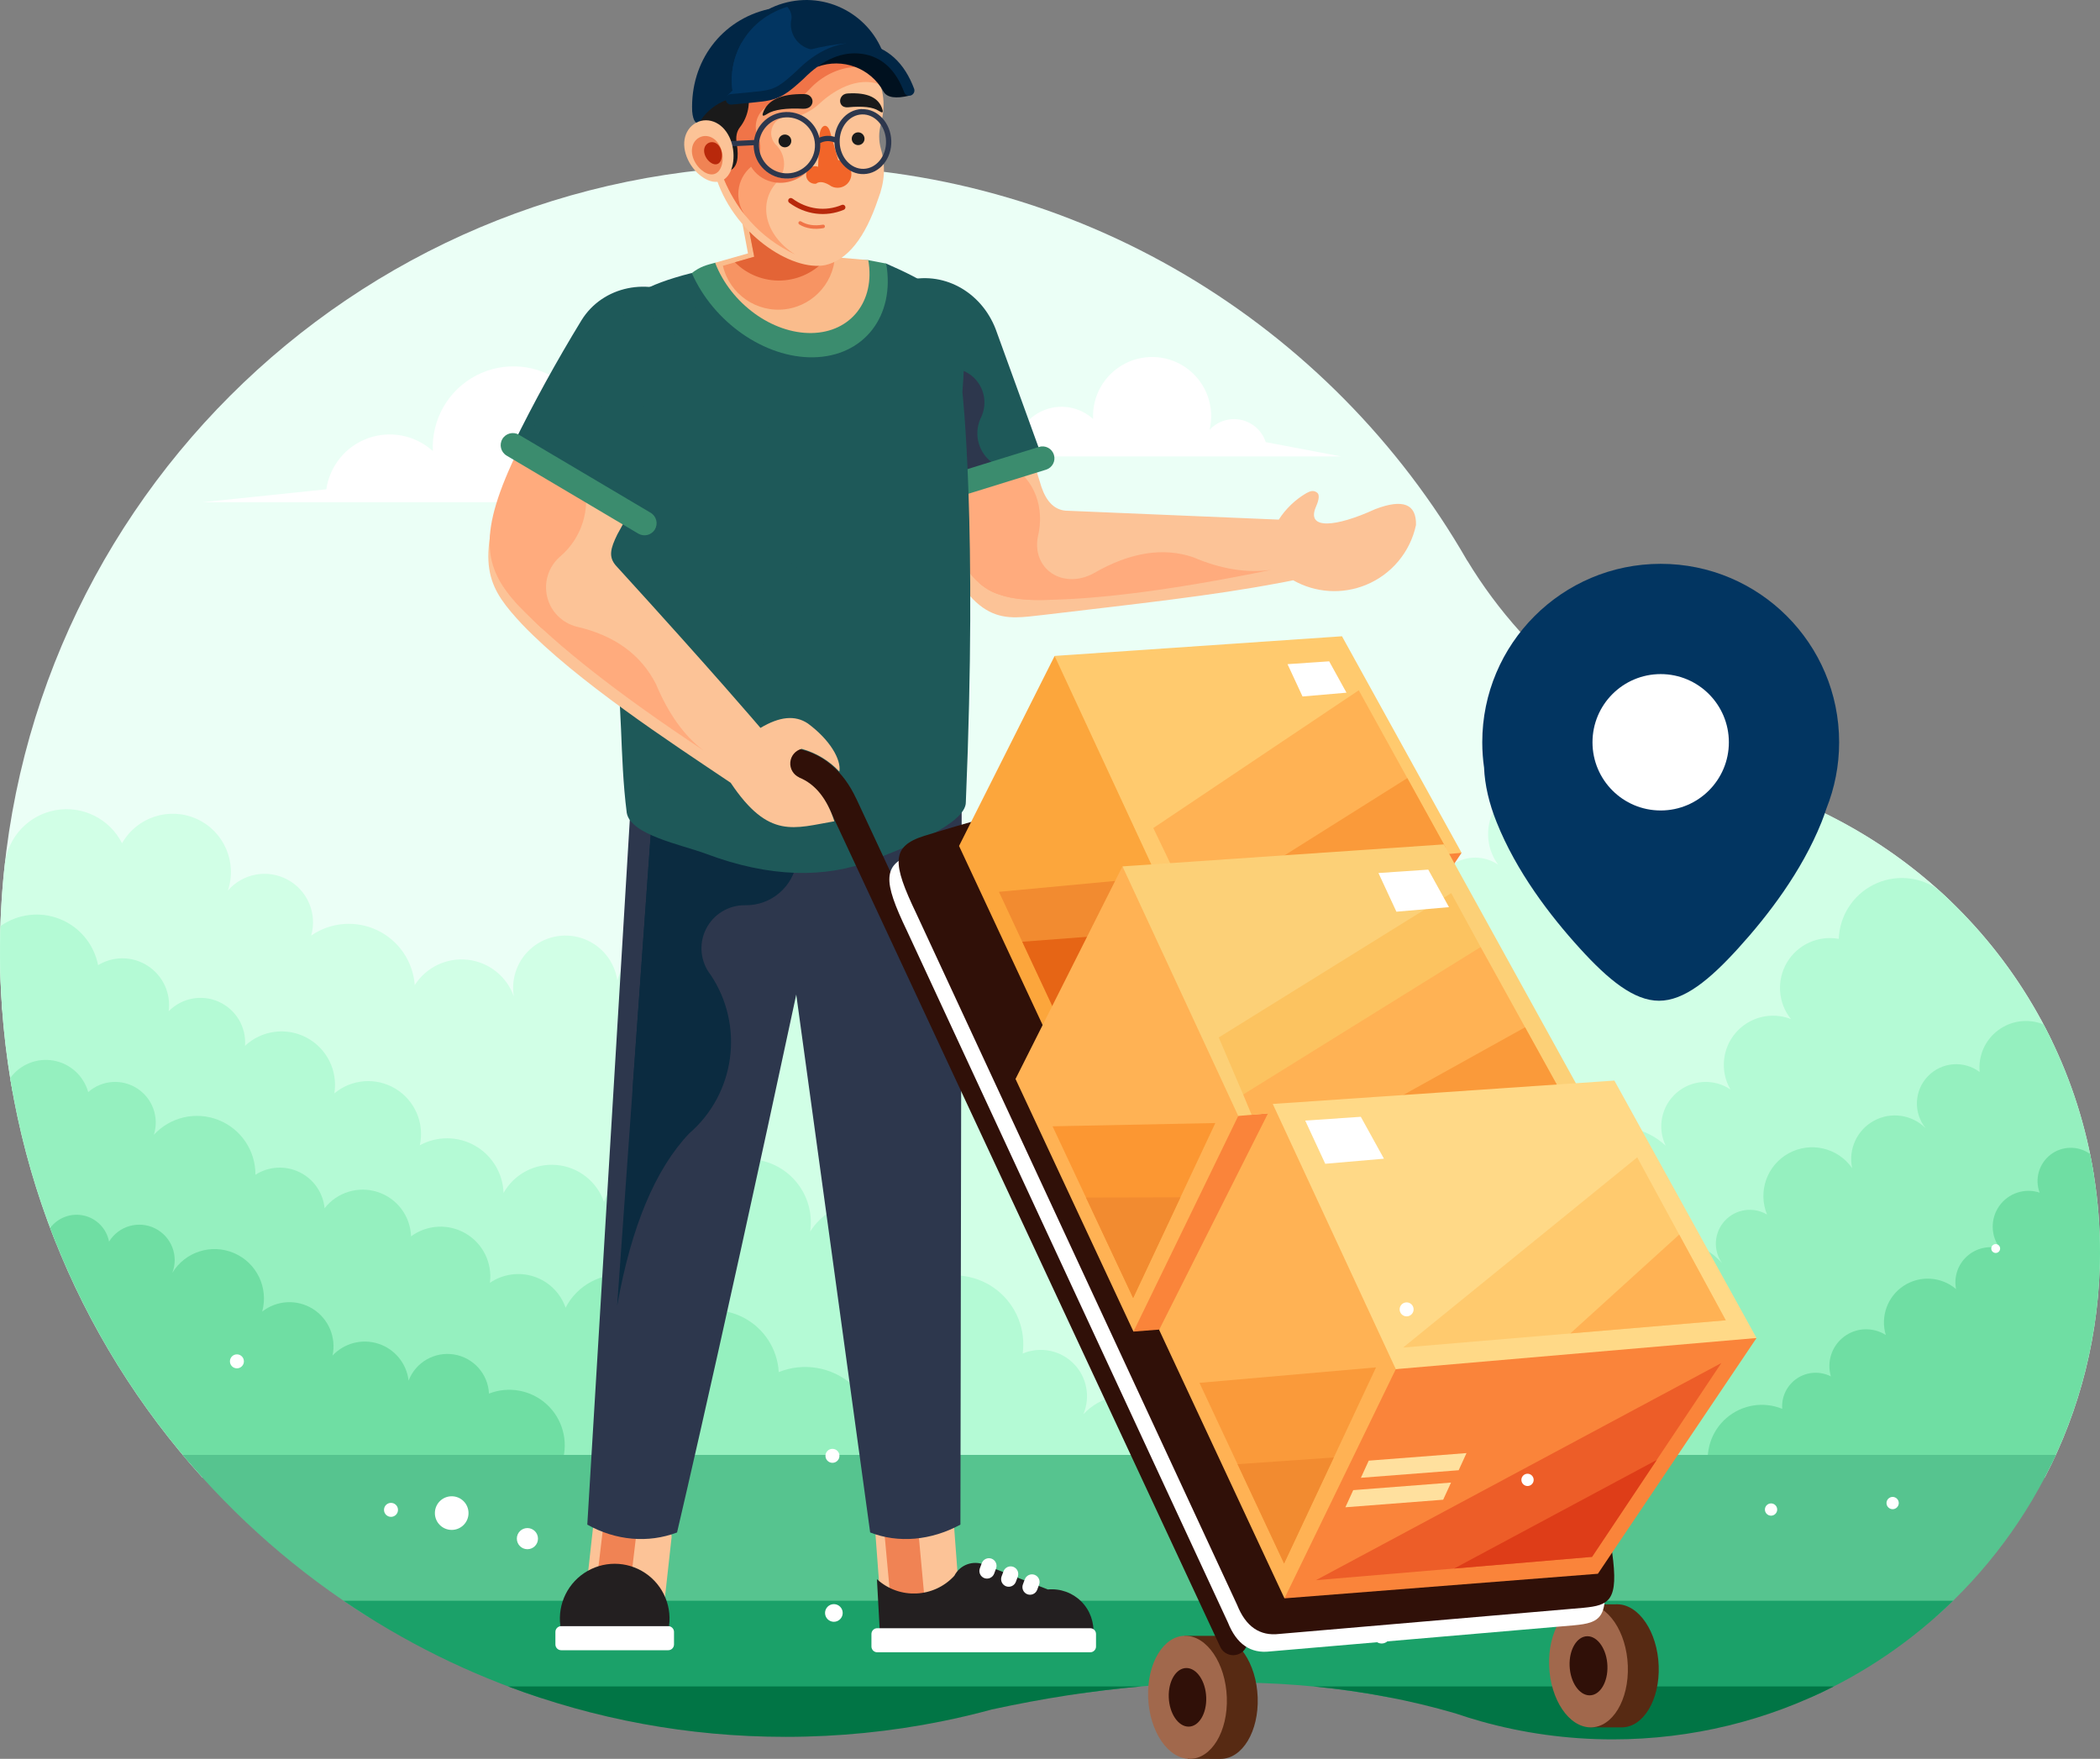 <svg xmlns="http://www.w3.org/2000/svg" id="Layer_1" data-name="Layer 1" viewBox="0 0 591.92 495.75"><rect x="0" y="0" width="591.92" height="495.75" fill="#808080" stroke="none"/><defs><style>      .cls-1 {        fill: #ebfff6;      }      .cls-1, .cls-2, .cls-3, .cls-4, .cls-5, .cls-6, .cls-7, .cls-8, .cls-9, .cls-10, .cls-11, .cls-12, .cls-13, .cls-14, .cls-15, .cls-16, .cls-17, .cls-18, .cls-19, .cls-20, .cls-21, .cls-22, .cls-23, .cls-24, .cls-25, .cls-26, .cls-27, .cls-28, .cls-29, .cls-30, .cls-31, .cls-32, .cls-33, .cls-34, .cls-35, .cls-36, .cls-37, .cls-38, .cls-39, .cls-40, .cls-41, .cls-42, .cls-43, .cls-44, .cls-45 {        fill-rule: evenodd;      }      .cls-2, .cls-46 {        fill: #b8280b;      }      .cls-3 {        fill: #fff;      }      .cls-4 {        fill: #f26529;      }      .cls-5 {        fill: #ffab7d;      }      .cls-6 {        fill: #fca272;      }      .cls-7 {        fill: #ffe09e;      }      .cls-8 {        fill: #b4fad5;      }      .cls-9, .cls-47 {        fill: #2d374d;      }      .cls-10 {        fill: #fcc397;      }      .cls-11 {        fill: #ed5d28;      }      .cls-12 {        fill: #f28b30;      }      .cls-13, .cls-48 {        fill: #3b8c6e;      }      .cls-14 {        fill: #fabc8c;      }      .cls-15 {        fill: #95f0bf;      }      .cls-16 {        fill: #fcc360;      }      .cls-17 {        fill: #f07448;      }      .cls-18 {        fill: #e36436;      }      .cls-19 {        fill: #231f20;      }      .cls-20 {        fill: #fca63c;      }      .cls-49, .cls-39 {        fill: #012645;      }      .cls-21 {        fill: #ffb254;      }      .cls-22 {        fill: #6fdea3;      }      .cls-23 {        fill: #fc9732;      }      .cls-24 {        fill: #023561;      }      .cls-25 {        fill: #de3d18;      }      .cls-26 {        fill: #fcd077;      }      .cls-27 {        fill: #0b2b40;      }      .cls-28 {        fill: #ffd987;      }      .cls-29 {        fill: #572a13;      }      .cls-50, .cls-35 {        fill: #301008;      }      .cls-30 {        fill: #f79463;      }      .cls-31 {        fill: #e66515;      }      .cls-32 {        fill: #1a1a1a;      }      .cls-33 {        fill: #a1684c;      }      .cls-34 {        fill: #1ba169;      }      .cls-36 {        fill: #1e5959;      }      .cls-37 {        fill: #fa843a;      }      .cls-38 {        fill: #d1ffe6;      }      .cls-40 {        fill: #ffca6e;      }      .cls-41 {        fill: #00111f;      }      .cls-42 {        fill: #56c48f;      }      .cls-43 {        fill: #f08354;      }      .cls-44 {        fill: #017545;      }      .cls-45 {        fill: #fa9a3a;      }    </style></defs><path class="cls-1" d="M413.55,158.02c-38.2-66.51-109.92-111.31-192.12-111.31C99.14,46.71,0,145.84,0,268.13,0,325.17,21.57,377.16,56.99,416.41h519.39c9.91-18.98,15.53-40.57,15.53-63.47,0-58.11-36.09-107.78-87.08-127.83h0s-.04-.01-.04-.01c-2.72-1.07-5.49-2.05-8.29-2.95-38.07-14.28-65.71-35.67-82.93-64.15v.02Z"></path><path class="cls-3" d="M356.76,124.62c14.12,2.68,21.18,4.02,21.18,4.02h-117.32c17.01-1.78,25.52-2.67,25.52-2.67.7-4.84,4.02-8.89,8.62-10.54,4.6-1.65,9.73-.62,13.35,2.67-.32-6.51,3.18-12.61,8.97-15.61,5.79-3,12.79-2.35,17.92,1.67,5.13,4.02,7.45,10.66,5.93,17,2.26-2.45,5.65-3.52,8.91-2.81,3.26.71,5.9,3.1,6.93,6.27"></path><path class="cls-3" d="M188.51,136.06c19.3,3.66,28.94,5.49,28.94,5.49H57.1c23.26-2.43,34.88-3.64,34.88-3.64.96-6.61,5.49-12.15,11.78-14.4,6.29-2.25,13.31-.85,18.25,3.64-.44-8.9,4.35-17.24,12.25-21.33,7.91-4.1,17.48-3.21,24.5,2.28,7.01,5.49,10.18,14.57,8.1,23.23,3.09-3.35,7.73-4.81,12.18-3.84,4.46.97,8.06,4.24,9.47,8.57"></path><path class="cls-38" d="M.15,276.24c.31,5.6.46,8.39.46,8.39,222.74,163.59,378.08,183.28,466.02,59.09,19.55,13.09,47.32-16.76,83.33-89.57-16.28-15.61-36.04-27.13-57.64-33.62-15.23-5.92-29.64-13.79-42.84-23.42-5.72-.16-11.02,2.99-13.62,8.09-2.6,5.1-2.03,11.24,1.45,15.78-5.93-1.4-12.1,1.04-15.46,6.12-3.36,5.08-3.19,11.72.43,16.62-3.84-2.61-8.88-2.66-12.76-.11-3.89,2.54-5.86,7.18-5,11.74,0,0,6.62,10.39,19.85,31.18,0,0-76.47-3.41-229.42-10.22-1.2-4.81-5.54-8.18-10.5-8.16-4.96.02-9.27,3.42-10.44,8.24-.75-5.26-4.26-9.71-9.2-11.66-4.94-1.95-10.55-1.1-14.68,2.23-4.14,3.33-6.16,8.63-5.31,13.87-1.99-5.64-7.03-9.64-12.97-10.31-5.94-.67-11.74,2.1-14.95,7.14-.49-6.67-4.51-12.57-10.54-15.45-6.03-2.88-13.15-2.32-18.65,1.49,1.75-6.16-1.01-12.72-6.65-15.76-5.64-3.05-12.63-1.77-16.83,3.07,2.7-8.02-1.13-16.77-8.86-20.22-7.72-3.45-16.8-.47-20.97,6.89-3.48-6.87-11.04-10.66-18.62-9.35-7.59,1.31-13.43,7.42-14.41,15.05-1.21,10.91-1.62,21.89-1.22,32.86"></path><path class="cls-8" d="M436.18,333.24c43.56,72.32,90.94,59.01,142.13-39.93-7.83-16.19-18.75-30.69-32.15-42.69-5.35-3.69-12.28-4.17-18.08-1.25-5.8,2.92-9.56,8.76-9.79,15.26-5.77-1.05-11.58,1.59-14.59,6.62-3,5.04-2.56,11.41,1.1,15.98-5.48-2.14-11.72-.59-15.56,3.87-3.84,4.46-4.44,10.86-1.5,15.96-4.7-3.14-10.92-2.74-15.18.96-4.26,3.71-5.52,9.81-3.06,14.9-5.28-4.9-12.76-6.6-19.64-4.47-6.87,2.13-12.09,7.77-13.68,14.79M335.1,410.09c-.13-7-4.49-13.22-11.01-15.74-6.53-2.52-13.93-.84-18.73,4.26,2.07-4.89.97-10.56-2.79-14.31-3.76-3.76-9.42-4.86-14.31-2.79.91-6.77-1.79-13.51-7.12-17.78-5.33-4.26-12.51-5.42-18.91-3.04,1.73-8.76-3.03-17.51-11.32-20.83-8.29-3.32-17.77-.26-22.56,7.28,1.36-9.12-4.47-17.77-13.43-19.94-8.96-2.17-18.1,2.86-21.07,11.59-1.75-5.02-6.49-8.37-11.8-8.37s-10.05,3.36-11.8,8.37c-2.01-5.79-7.23-9.87-13.34-10.42-6.11-.55-11.97,2.53-14.98,7.88-.18-5.54-3.23-10.58-8.04-13.32-4.81-2.74-10.7-2.78-15.56-.12,1.36-6.22-1.38-12.61-6.82-15.92-5.44-3.31-12.38-2.79-17.27,1.29,1.02-6.36-2.11-12.67-7.8-15.7-5.69-3.03-12.67-2.1-17.38,2.3.4-5.27-2.54-10.22-7.35-12.4-4.81-2.18-10.48-1.12-14.17,2.66.68-5.03-1.6-10-5.85-12.78-4.25-2.78-9.72-2.86-14.05-.22-1.14-5.88-5.2-10.78-10.76-13-5.56-2.22-11.87-1.47-16.76,2-.5,15.76.66,31.53,3.48,47.04,186.23,91.7,295.62,125.7,328.16,102.03"></path><path class="cls-15" d="M15.83,350.49c118.98,70.8,195.82,90.67,230.53,59.6,1.8-7.28-.63-14.96-6.29-19.89-5.66-4.92-13.61-6.26-20.57-3.46-.36-6.5-4.13-12.34-9.91-15.35-5.78-3.01-12.71-2.76-18.25.67-1.82-6.88-7.69-11.93-14.77-12.7-7.08-.77-13.89,2.9-17.15,9.23-1.44-4.16-4.74-7.41-8.93-8.78-4.18-1.37-8.77-.72-12.4,1.77.72-5.57-1.95-11.04-6.79-13.89-4.84-2.85-10.92-2.54-15.44.79-.19-5.73-3.95-10.73-9.41-12.5-5.45-1.77-11.44.06-14.96,4.58-.43-4.4-3.12-8.26-7.1-10.18-3.98-1.93-8.67-1.65-12.39.74.04-6.82-4.11-12.96-10.45-15.45-6.34-2.5-13.57-.83-18.18,4.18,1.55-4.91-.36-10.24-4.68-13.05-4.31-2.8-9.97-2.39-13.83,1.02-1.28-4.59-5.07-8.04-9.75-8.88-4.69-.84-9.44,1.07-12.24,4.93,2.59,15.97,6.94,31.61,12.96,46.62"></path><path class="cls-15" d="M590.23,331.43c-54.79,86.42-118.44,116.13-190.94,89.13,0,0,18.79-16.01,56.38-48.03-2.47-7.85.92-16.36,8.12-20.36,7.2-4,16.21-2.39,21.58,3.86-2.58-3.69-2.24-8.67.82-11.97,3.06-3.3,8-4.02,11.88-1.73-2.66-6.48-.02-13.93,6.14-17.29,6.16-3.35,13.85-1.53,17.85,4.22-1.14-5.33,1.36-10.77,6.15-13.37,4.78-2.6,10.71-1.75,14.56,2.1-3.51-4.34-3.24-10.61.63-14.64,3.87-4.02,10.13-4.54,14.6-1.2-.44-4.57,1.53-9.04,5.22-11.78,3.68-2.74,8.53-3.36,12.78-1.63,7.08,13.35,11.89,27.78,14.24,42.7"></path><path class="cls-22" d="M578.15,412.89c-62.39,5.11-94.51,5.77-96.36,1.97-1.37-5.57.5-11.43,4.84-15.18,4.34-3.75,10.41-4.75,15.72-2.59-.26-3.4,1.34-6.68,4.18-8.58,2.84-1.89,6.48-2.11,9.53-.56-1.21-4.14.26-8.6,3.7-11.19,3.44-2.6,8.14-2.79,11.78-.48-1.57-5.23.49-10.88,5.06-13.87,4.57-2.99,10.57-2.61,14.74.92-.65-3.38.49-6.86,3.03-9.18,2.54-2.33,6.1-3.18,9.41-2.24-2.71-3.51-2.81-8.37-.26-11.99,2.55-3.62,7.17-5.15,11.38-3.77-1.43-3.85-.18-8.19,3.08-10.7,3.26-2.5,7.78-2.59,11.13-.2,6.09,29.62,2.24,60.43-10.96,87.64"></path><path class="cls-22" d="M53.5,412.45c70.03-.43,105.04-.64,105.04-.64,1.7-5.73-.02-11.93-4.42-15.97-4.4-4.04-10.73-5.22-16.29-3.04-.26-5.54-4.37-10.14-9.85-11.03-5.48-.88-10.82,2.19-12.81,7.37-.56-4.81-3.86-8.87-8.46-10.38-4.6-1.52-9.67-.22-12.98,3.32,1.1-5.12-1.12-10.38-5.56-13.16-4.44-2.78-10.15-2.47-14.27.77,1.85-6.7-1.53-13.74-7.91-16.49-6.38-2.75-13.82-.38-17.42,5.57,1.86-4.82-.26-10.26-4.89-12.55-4.63-2.29-10.25-.66-12.94,3.74-.69-3.62-3.46-6.5-7.05-7.33-3.59-.83-7.34.53-9.56,3.48,9.14,24.25,22.47,46.71,39.38,66.34"></path><path class="cls-42" d="M51.51,410.09c14.92,17.84,32.6,33.29,52.37,45.71h441.67c14.26-12.63,25.89-28.17,33.92-45.71H51.51Z"></path><path class="cls-34" d="M96.81,451.17c16.97,11.58,35.63,20.85,55.53,27.38,2.32-.32,4.69-.49,7.09-.49h.45c5.05,0,9.93.73,14.55,2.09.42.07.83.15,1.24.23,3.86.16,7.61.75,11.2,1.71.79.18,1.57.38,2.34.6,6.81.39,13.26,2.11,19.1,4.9l-8.15-4.08h25.06c2.26-.3,4.54-.45,6.82-.45h19.99c3.5-.82,7.07-1.27,10.64-1.35,1.34-.26,2.68-.46,4.02-.61,1.72-.45,3.44-.81,5.16-1.07.27-.07.54-.13.82-.2,4.38-1.17,8.88-1.76,13.38-1.76h11.24c2.73-.52,5.49-.81,8.26-.89,30.88-4.33,59.61-3.91,86.19,1.28,3.68.12,7.26.62,10.7,1.47.71-.03,1.43-.04,2.17-.04h17.07c3.65,0,7.2.38,10.64,1.1,3.84.09,7.58.6,11.17,1.49,2.99.13,5.92.51,8.76,1.13,1.68.3,3.34.69,4.96,1.15.79.11,1.58.24,2.36.39,1.08.09,2.15.21,3.21.36,1.75.14,3.47.36,5.17.67l-2.31-.46h7.2c3.18-.67,6.39-1.03,9.59-1.09h-.04c.35-.04.7-.07,1.05-.11,2.85-1.05,5.75-1.84,8.67-2.36l.83-.17c1.3-.26,2.59-.47,3.89-.63l.82-.27c2.22-.74,4.46-1.32,6.7-1.75l1.3-.26c1.67-.33,3.34-.58,5-.75,14.88-6.67,28.36-15.9,39.87-27.15H96.81Z"></path><path class="cls-44" d="M370.13,475.33c13.91,1.33,27.27,3.86,40.09,7.6,2.36.81,4.75,1.55,7.17,2.23l.09.03h0c11.8,3.3,24.25,5.07,37.1,5.07,22.43,0,43.61-5.38,62.3-14.92h-146.75Z"></path><path class="cls-44" d="M143.2,475.33c24.32,9.19,50.69,14.22,78.23,14.22,15.03,0,29.71-1.5,43.89-4.35h0s.09-.02.09-.02c4.78-.96,9.51-2.08,14.17-3.35,14.46-3.14,28.49-5.31,42.08-6.5h-178.46Z"></path><path class="cls-10" d="M169.4,428.81l18.1,2.22c1.11.14,1.92,1.16,1.8,2.27l-1.88,17c-.12,1.11-1.13,1.91-2.25,1.78l-18.1-2.22c-1.11-.14-1.92-1.16-1.8-2.27l1.88-17c.12-1.11,1.13-1.91,2.25-1.78"></path><path class="cls-43" d="M178.74,429.88l-7.86.99c-.52.07-.99.55-1.05,1.08l-2.29,19.22c-.06.53.31.91.82.85l7.86-.99c.52-.07.99-.55,1.05-1.08l2.29-19.23c.06-.53-.31-.91-.82-.85"></path><path class="cls-10" d="M266.74,428.47l-18.16,1c-1.12.06-1.97,1.03-1.88,2.15l1.28,17.09c.08,1.12,1.07,1.98,2.19,1.92l18.16-1c1.12-.06,1.97-1.03,1.88-2.15l-1.28-17.09c-.08-1.12-1.07-1.98-2.19-1.92"></path><path class="cls-43" d="M257.76,429.88l-7.66.99c-.5.07-.87.53-.83,1.03l1.78,19.32c.05.5.49.86,1,.8l7.66-.99c.5-.07.87-.53.83-1.03l-1.78-19.32c-.05-.5-.49-.86-1-.8"></path><path class="cls-19" d="M308.16,460.79c-40.07.28-60.1.42-60.1.42-.59-10.74-.88-16.1-.88-16.1,6.3,5.75,16.06,5.32,21.82-.97,1.59-3.11,5.32-4.46,8.54-3.08,11.89,4.63,17.83,6.95,17.83,6.95,3.48-.33,6.93.91,9.41,3.38,2.47,2.47,3.71,5.93,3.38,9.41"></path><path class="cls-3" d="M247.25,458.93h60.06c.89,0,1.62.73,1.62,1.62v3.54c0,.89-.73,1.62-1.62,1.62h-60.06c-.89,0-1.62-.73-1.62-1.62v-3.54c0-.89.73-1.62,1.62-1.62"></path><path class="cls-3" d="M279.5,439.33h0c1.11.42,1.67,1.66,1.26,2.77l-.54,1.45c-.42,1.11-1.66,1.67-2.77,1.26h0c-1.11-.42-1.67-1.66-1.26-2.77l.54-1.45c.42-1.11,1.66-1.67,2.77-1.26"></path><path class="cls-3" d="M285.62,441.63h0c1.11.42,1.67,1.66,1.26,2.77l-.54,1.45c-.42,1.11-1.66,1.67-2.77,1.26h0c-1.11-.42-1.67-1.66-1.26-2.77l.54-1.45c.42-1.11,1.66-1.67,2.77-1.26"></path><path class="cls-3" d="M291.63,443.88h0c1.11.42,1.67,1.66,1.26,2.77l-.54,1.45c-.42,1.11-1.66,1.67-2.77,1.26h0c-1.11-.42-1.67-1.66-1.26-2.77l.54-1.45c.42-1.11,1.66-1.67,2.77-1.26"></path><path class="cls-9" d="M271.1,201.94c-35.65,19.25-53.47,28.87-53.47,28.87,18.42,134.09,27.64,201.13,27.64,201.13,7.93,3.09,17.14,2.29,25.44-2.21.27-151.86.4-227.79.4-227.79"></path><path class="cls-9" d="M179.28,201.94c34.45,19.25,55.62,29.19,55.62,29.19-27.79,131.83-44.06,200.81-44.06,200.81-8.12,3.09-17.28,2.29-25.3-2.21,9.16-151.86,13.74-227.79,13.74-227.79"></path><path class="cls-19" d="M158.13,459.34c13.33,3.92,23.42,3.92,30.27,0,1.27-6.15-1.31-12.45-6.52-15.95-5.21-3.5-12.02-3.5-17.23,0-5.21,3.5-7.79,9.8-6.52,15.95"></path><path class="cls-3" d="M158.17,458.35h30.19c.89,0,1.62.73,1.62,1.62v3.54c0,.89-.73,1.62-1.62,1.62h-30.19c-.89,0-1.62-.73-1.62-1.62v-3.54c0-.89.73-1.62,1.62-1.62"></path><path class="cls-27" d="M224.63,242.6c-27.3-7.46-40.95-11.18-40.95-11.18-6.49,91.07-9.73,136.61-9.73,136.61,3.99-22.31,10.76-38.5,20.32-48.57,13.01-11.24,15.59-30.41,6.03-44.7-2.89-3.68-3.4-8.7-1.31-12.89,2.09-4.19,6.4-6.8,11.08-6.72,7.33.11,13.58-5.28,14.56-12.54"></path><path class="cls-27" d="M205.76,239.01c-14.72-5.06-22.08-7.59-22.08-7.59-3.6,50.49-5.4,75.74-5.4,75.74,11.46-7.19,15.58-21.9,9.53-34-2.03-4.04-2.09-8.78-.17-12.87,1.92-4.09,5.62-7.06,10.02-8.08,2.91-.52,5.46-2.27,7-4.79,1.55-2.52,1.94-5.58,1.09-8.41"></path><path class="cls-36" d="M253.31,141.75c27.03-8.39,40.54-12.58,40.54-12.58,0,0-4.41-12.15-13.22-36.44-4.1-10.57-14.93-16.64-25.74-13.5-10.81,3.14-17.66,14.34-14.49,25.2,3.75,12.69,8.05,25.13,12.91,37.32"></path><path class="cls-36" d="M280.29,134.04c6.19-2.15,9.28-3.23,9.28-3.23-.65-3.6-2.39-5.44-5.24-5.52-2.1-.06-4.45-.95-5.55-2.95-1.1-2-.9-4.46.5-6.26,3.74-4.14,3.94-10.36.48-14.74-3.46-4.37-9.56-5.61-14.45-2.93-4.89,2.68-7.12,8.5-5.29,13.76,13.51,14.58,20.27,21.86,20.27,21.86"></path><path class="cls-9" d="M259.41,115.51c1.32,6.75,2.69,13.54,4.12,20.36l21.52-3.56c-3.4-.21-6.48-2.1-8.19-5.05-1.71-2.95-1.84-6.56-.33-9.62,1.55-3.23,1.19-7.05-.93-9.94-2.03-2.76-5.28-4.16-8.73-3.91-5.92.64-8.65,5.12-7.46,11.73"></path><path class="cls-10" d="M363.91,163.68c-1.05.21-2.11.42-3.17.62h-.02s-.02,0-.02,0h-.02s0,0,0,0h-.06s0,.01,0,.01c-18.94,3.6-39.79,5.84-66.49,9.01-10.83,1.11-19.59,4.07-30.75-23.12-1.87-4.56-3.98-9.54-5.56-15.28l33.58-4.58,2.17,6.98c1.44,4.16,3.7,6.36,6.8,6.62l60.08,2.52c1.96-3.06,4.62-5.61,7.75-7.45,1.12-.61,2.03-.93,3.05-.15,1.02.78.09,3.05-.43,4.23-2.48,6.14,5.48,5.6,16.83.41,7.79-2.97,11.61-1.47,11.47,4.48-1.62,7.61-6.9,13.93-14.1,16.88-6.71,2.75-14.27,2.24-20.52-1.31l-.58.12Z"></path><path class="cls-5" d="M336.31,157.06c7.89,3.36,15.23,4.54,22.03,3.56-28.77,5.9-51.31,8.72-67.6,8.47-13.73-.64-21-5.49-25.98-31.49,13.55-4.2,20.32-6.3,20.32-6.3,6.51,3.98,9.43,11.76,7.48,19.9-.87,4.22.63,8.21,3.91,10.39,3.28,2.18,7.81,2.18,11.77.01,10.21-5.91,19.57-7.42,28.07-4.54"></path><path class="cls-5" d="M265.18,139.75c4.35-3.59,7.2-4.31,8.54-2.16,7.15,2.02,11.23,8.6,10.45,16.03-.6,7.79,4.24,14.15,11.74,15.44-8.69.41-14.98-.89-18.88-3.9-.17-.13-.34-.26-.51-.4-.13-.23-.27-.46-.41-.68-.13-.24-.27-.48-.41-.72-.31-.59-.65-1.2-1.03-1.74-.09-.17-.18-.34-.27-.51-.45-1.26-1.07-2.43-1.85-3.49-.17-.32-.35-.62-.54-.92-.32-.7-.71-1.36-1.14-1.99l-.04-.08c-.4-.88-.88-1.69-1.44-2.43-.06-3.5-1.29-6.78-3.57-9.25-.23-1.04-.44-2.11-.65-3.21"></path><path class="cls-5" d="M265.59,141.85c2.97,14.52,8.22,23.06,15.75,25.61-4.02-2.25-6.08-6.74-5.36-11.65.94-7.12-3.48-13.05-10.4-13.96"></path><path class="cls-48" d="M254.31,144.96c-1.77.55-3.65-.44-4.2-2.21-.55-1.77.44-3.65,2.21-4.2l40.54-12.58c1.77-.55,3.65.44,4.2,2.21.55,1.77-.44,3.65-2.21,4.2l-40.54,12.58Z"></path><path class="cls-36" d="M175.62,87.83c-7.55,19.14-13.93,27.72-13.93,27.72,0,0,3.53,31.86,11.27,68.92,2.74,13.1,1.59,28.06,3.7,44.63,1.05,6.26,15.67,9.04,22.37,11.56,17.89,6.72,33.63,6.97,46.86,1.81,7.69-3,26.54-10.09,26.35-16.44,3.29-78.42-.97-115.47-.97-115.47,1.55-21.35.81-26.56-21.49-36.27-35.44,3.89-54.85,2.67-54.85,2.67-13.24,3.34-19.29,7.38-19.33,10.87"></path><path class="cls-36" d="M184.57,88.81c11.71,54.9,32.95,87.56,63.71,97.98,4.36-4.31,6.2-10.55,4.89-16.54-1.31-5.99-5.59-10.89-11.35-12.99-6.25-1.66-11.23-6.4-13.19-12.57-1.96-6.17-.64-12.91,3.5-17.88,9.38-13.18,6.84-31.4-5.81-41.5-12.64-10.1-30.97-8.57-41.76,3.5"></path><path class="cls-13" d="M237.82,72.94l.75.38h6.17s5.05.97,5.05.97c2.58,14.78-6.27,26.18-20.53,26.42-13.7.24-28.16-9.89-34.26-23.75,2.46-1.88,4.14-2.25,6.57-2.9,2.4.54,6.4.39,8.82-.05,1.2-.19,2.4-.51,3.57-.95.37-.12.75-.26,1.12-.41l.38-.12-.19.05c-2.13.55.17-.45,3.1-1.96,5.34,4.42,12.95,5.49,19.45,2.32"></path><path class="cls-14" d="M208.45,58.57c18.38,9.33,27.57,13.99,27.57,13.99,0,0,2.91.25,8.72.76,2.01,11.5-4.88,20.36-15.97,20.55-11.09.19-22.82-8.35-27.2-19.81,6.18-1.76,9.26-2.64,9.26-2.64-1.59-8.57-2.39-12.86-2.39-12.86"></path><path class="cls-30" d="M210.67,62.49c16.46,5.41,24.7,8.12,24.7,8.12.34,8.26-5.66,15.41-13.85,16.53-8.19,1.11-15.88-4.18-17.76-12.23,0,0,2.94-.85,8.82-2.55,0,0-.63-3.29-1.9-9.86"></path><path class="cls-18" d="M211.21,65.26c14.49,5.05,21.74,7.58,21.74,7.58-3.16,3.76-7.76,6.01-12.66,6.22-4.91.21-9.67-1.65-13.14-5.13,3.63-1.05,5.44-1.57,5.44-1.57-.91-4.73-1.37-7.1-1.37-7.1"></path><path class="cls-10" d="M201.52,49c-2.27-11.63,2.92-23.45,13.04-29.64,10.11-6.18,23-5.43,32.32,1.89,2.28,3.92,2.76,8.47,1.44,13.64-.68,2.33-.67,4.82,0,7.15,1.34,4.58,1.07,9.26-.8,14.04-3.68,10.97-8.62,17.18-14.81,18.62-9.55,1.99-26.44-8.99-31.19-25.71"></path><path class="cls-6" d="M218.58,51.81c-4.55,5.39-3.44,14.16,5.56,19.94-9.96-4.73-16.95-12.55-20.96-23.47-1.1-11.12,4.2-21.91,13.68-27.83,9.48-5.92,21.49-5.96,31.01-.09l1.14,3.92c-6-3.08-13.1.36-17.93,4.84-2.15,2.02-4.78,3.39-7.6,4.02-1.99-.67-4.18.08-5.34,1.83-1.16,1.75-1.01,4.06.37,5.64,1.58,1.43,2.48,3.46,2.5,5.58.02,2.13-.89,3.77-2.41,5.62"></path><path class="cls-17" d="M225.28,63.25c-.23-.14-.3-.45-.16-.68.14-.23.45-.3.68-.16.83.51,1.77.84,2.79.99,1.05.16,2.18.13,3.34-.08.27-.05.53.13.58.4.05.27-.13.53-.4.58-1.26.23-2.5.26-3.66.09-1.15-.17-2.22-.55-3.16-1.13M204.08,50.59c1.56,3.73,3.64,7.23,6.17,10.38-3.36-4.29-2.71-10.47,1.45-13.97,1.29,2.1,3.35,3.63,5.83,4.24,3.41.84,7.12-.18,9.82-2.7-2.93,2.02-6.62,2.33-9.62.81-1.94-.99-3.39-2.65-4.14-4.64.93-1.83,1.01-4.03.11-5.98-1.28-2.67-.71-5.85,1.43-7.9,2.14-2.05,5.35-2.49,7.96-1.09,1.39-.32,2.94-2.5,5.7-5.23,7.39-7.31,18.05-7.16,21.43-1.69-12.53-24.33-30.85-9.81-40.44,3.82-4.97,7.07-7.57,15.51-5.71,23.95Z"></path><path class="cls-32" d="M197.32,38.59l8.55,9.4c1.87-.88,2.47-3.39,1.79-7.55-.32-1.85-.03-3.36.89-4.55,2.3-2.93,3.08-6.81,2.14-10.55-6.6-.93-10.15.28-10.65,3.63-2.06-.2-3.42.22-4.1,1.27.04.1.07.2.11.3.05.13.1.26.15.38.49,1.06.79,2.24.82,3.49l.09,2.98c0,.24,0,.47,0,.7.07.16.15.33.23.49"></path><path class="cls-39" d="M207.86,27.35c5.89-16.53,8.83-24.8,8.83-24.8-13.35,3.03-22.14,14.76-21.59,28.8.23,2.83,1.25,4.1,2.27,2.77,2.35-3.62,6.11-6.04,10.49-6.77"></path><path class="cls-39" d="M204.59,28.12c21.49-13.42,36.52-17.04,45.1-10.85-3.23-12.19-15.59-19.57-27.85-16.62-12.26,2.95-19.92,15.15-17.25,27.47"></path><path class="cls-32" d="M247.67,31.23c.96.63,1.29.61,1.1-.22-.93-3.45-4.2-5.01-9.8-4.67-.8.02-1.47.39-1.87,1.05-.4.67-.4,1.47,0,2.08.39.61,1.14.84,1.86.78,4.18-.41,7.08-.08,8.71.98"></path><path class="cls-32" d="M216.3,32.1c-1.15.71-1.53.7-1.27-.19,1.24-3.7,5.1-5.5,11.57-5.39.92-.01,1.69.34,2.12,1.03.43.69.4,1.54-.09,2.2-.48.66-1.36.94-2.2.91-4.83-.25-8.21.23-10.14,1.42"></path><path class="cls-32" d="M241.83,37.3c.99-.03,1.82.75,1.85,1.75.03.99-.75,1.82-1.75,1.85-.99.03-1.82-.75-1.85-1.75-.03-.99.75-1.82,1.75-1.85"></path><path class="cls-32" d="M221.19,37.92c.99-.03,1.82.75,1.85,1.75.03.99-.75,1.82-1.75,1.85-.99.03-1.82-.75-1.85-1.75-.03-.99.75-1.82,1.75-1.85"></path><path class="cls-4" d="M230.98,38.26c.2-3.01,2.15-3.92,3-1.09,0,0,.76,2.66,2.29,7.98,1.4.06,2.68.88,3.31,2.17.73,1.49.44,3.28-.74,4.46-1.17,1.18-2.96,1.48-4.46.76-1.91-1.29-3.37-1.54-4.38-.76-1.02.12-2.02-.4-2.5-1.31-.48-.92-.34-2.03.35-2.8.69-.77,1.78-1.03,2.74-.66.25-5.84.37-8.76.37-8.76"></path><path class="cls-46" d="M222.46,57.15c-.33-.24-.4-.71-.16-1.04.24-.33.71-.4,1.04-.16,2.08,1.54,4.41,2.47,6.79,2.78,2.38.31,4.83,0,7.14-.97.38-.16.81.02.97.4.16.38-.02.81-.4.97-2.55,1.06-5.25,1.41-7.9,1.07-2.64-.34-5.21-1.37-7.49-3.06"></path><path class="cls-24" d="M234.35,12.74c-8.48,6.6-12.72,9.89-12.72,9.89-3.11-2.04-5.23-5.28-5.84-8.94-.62-3.67.32-7.42,2.59-10.37,1.13-.57,2.3-1.04,3.51-1.4,1.07,1.08,1.48,2.66,1.07,4.12-.32,2.84,1.06,5.59,3.52,7.04,2.46,1.45,5.54,1.31,7.86-.34"></path><path class="cls-24" d="M225.82,14.68c-9.53,7.06-15.85,11.35-18.97,12.87-2.35-9.84,2.52-19.98,11.68-24.29.5,1.05.21,2.56-.87,4.54-1.34,2.28-.84,5.18,1.18,6.88,2.02,1.7,4.97,1.7,6.98,0"></path><path class="cls-41" d="M230.37,18.84c3.93-4.28,9.98-5.89,15.52-4.15,5.54,1.74,9.57,6.54,10.34,12.29-3.58.84-6.21.63-7.23-1.21-3.63-6.61-11.55-9.56-18.62-6.93"></path><path class="cls-24" d="M206.47,25.51c6.03-1.85,10.21-4.33,12.53-7.43-2.02,1.86-5.04,2.11-7.35.62-2.3-1.49-3.31-4.35-2.43-6.96-2.44,4.15-3.41,9-2.75,13.76"></path><path class="cls-24" d="M204.92,27.03c9.52,1.02,15.93-.84,19.24-5.58,0,0,4.76-3.07,14.29-9.22-14.21,1.32-25.89,6.86-33.53,14.8"></path><path class="cls-49" d="M257.65,24.98c.29.77-.1,1.62-.87,1.91-.77.29-1.62-.1-1.91-.87-1.16-3.1-2.76-5.71-4.85-7.6-1.89-1.7-4.2-2.84-7-3.24-2.85-.4-5.6.02-8.22,1.12-2.89,1.21-5.66,3.24-8.28,5.89-.02.02-.05.04-.07.07-2.2,2-3.78,3.39-5.46,4.4-1.75,1.05-3.51,1.63-6,1.94-.94.12-2.24.26-3.68.4-1.52.15-3.33.32-5.13.48-.82.07-1.53-.54-1.6-1.35-.07-.82.54-1.53,1.35-1.6,1.66-.15,3.46-.31,5.09-.48,1.56-.15,2.85-.29,3.61-.39,2.04-.25,3.46-.71,4.84-1.54,1.43-.86,2.91-2.16,4.97-4.03,2.87-2.9,5.95-5.14,9.22-6.51,3.11-1.3,6.37-1.81,9.77-1.33,3.42.48,6.26,1.88,8.58,3.98,2.47,2.23,4.32,5.24,5.64,8.76"></path><path class="cls-47" d="M247.63,34.32c-1.22-1.33-2.87-2.12-4.65-2.07-1.78.05-3.38.95-4.52,2.34-1.16,1.43-1.85,3.38-1.78,5.52.06,2.14.87,4.05,2.11,5.41,1.22,1.33,2.87,2.12,4.65,2.07,1.78-.05,3.38-.95,4.52-2.34,1.16-1.43,1.85-3.38,1.78-5.52-.06-2.14-.87-4.05-2.11-5.41M227.23,35.22c-1.47-1.38-3.47-2.21-5.65-2.14-2.18.07-4.12,1.01-5.51,2.48-1.38,1.47-2.21,3.47-2.14,5.65.07,2.18,1.01,4.12,2.48,5.51,1.47,1.38,3.47,2.21,5.65,2.14,2.18-.07,4.12-1.01,5.51-2.48,1.38-1.47,2.21-3.47,2.14-5.65-.07-2.18-1.01-4.12-2.48-5.51ZM242.94,30.77c2.23-.07,4.28.91,5.78,2.55,1.48,1.61,2.43,3.86,2.51,6.36.08,2.51-.74,4.81-2.12,6.5-1.4,1.73-3.39,2.83-5.62,2.89-2.23.07-4.28-.91-5.78-2.55-1.48-1.61-2.43-3.85-2.51-6.35-.63-.29-1.32-.42-2.01-.39-.69.03-1.37.21-2.01.55,0,.11.01.23.02.34.08,2.59-.9,4.96-2.55,6.71-1.65,1.75-3.96,2.87-6.55,2.95-2.59.08-4.96-.9-6.71-2.55-1.75-1.65-2.87-3.96-2.95-6.55,0-.1,0-.19,0-.29l-9.2.45-.07-1.48,9.38-.45c.3-1.89,1.17-3.6,2.43-4.94,1.65-1.75,3.96-2.87,6.55-2.95,2.59-.08,4.96.9,6.71,2.55,1.31,1.24,2.27,2.85,2.7,4.67.7-.3,1.44-.47,2.18-.5.72-.03,1.45.07,2.13.3.22-1.9.96-3.62,2.05-4.96,1.4-1.73,3.39-2.83,5.62-2.89Z"></path><path class="cls-10" d="M196.85,34.3c1.88-.72,3.9-.44,5.61.65,1.68,1.07,3.05,2.96,3.76,5.33.71,2.37.69,4.77.15,6.72-.53,1.93-1.57,3.41-3.09,4-1.53.59-3.3.18-4.98-.89-1.71-1.09-3.33-2.85-4.39-5.09-1.06-2.24-1.32-4.55-.79-6.47.54-1.95,1.86-3.52,3.73-4.24"></path><path class="cls-43" d="M197.51,38.58c1.17-.45,2.43-.27,3.5.41,1.05.67,1.9,1.85,2.35,3.32.44,1.48.43,2.97.09,4.19-.33,1.2-.98,2.13-1.93,2.49-.95.37-2.05.11-3.1-.56-1.06-.68-2.08-1.78-2.74-3.17-.66-1.39-.82-2.84-.49-4.04.33-1.22,1.16-2.2,2.33-2.64"></path><path class="cls-2" d="M199.91,40.2c.68-.26,1.41-.16,2.02.24.61.39,1.1,1.07,1.36,1.92.26.86.25,1.72.06,2.43-.19.69-.57,1.23-1.12,1.44-.55.21-1.19.07-1.8-.32-.62-.39-1.2-1.03-1.59-1.84-.38-.81-.48-1.64-.29-2.34.19-.7.67-1.27,1.35-1.53"></path><path class="cls-36" d="M186.94,91.16c-28.25,41.13-30.49,76.38-6.72,105.76,0,0,1.04,8.85,3.11,26.56.52,3.16,6.34,6.37,16.36,9.84,10.34,3.5,20.7,3.77,30.47-.76,13.37-6.2,21.99-19.52,22.17-34.26.19-14.73-8.1-28.27-21.3-34.81-12.75-4.91-19.43-18.94-15.19-31.94,2.27-9.27.38-19.07-5.17-26.84-5.55-7.76-14.22-12.71-23.73-13.56"></path><path class="cls-36" d="M190.07,103.83c-38.98,30.02-34.09,64.2,14.67,102.55,7.94-3.4,12.66-11.65,11.56-20.21-1.1-8.56-7.75-15.36-16.28-16.64-6.63-1.04-11.83-6.25-12.86-12.89-1.03-6.64,2.36-13.17,8.37-16.17,6.83-4.25,10.48-12.15,9.3-20.11-1.18-7.96-6.98-14.45-14.75-16.53"></path><path class="cls-29" d="M457.08,486.87h0s0,0,0,0ZM455.8,452.18c6.13,0,11.38,7.77,11.73,17.35.35,9.58-4.32,17.35-10.45,17.35h0l-9.22-.02c-.14-1.63.6-3.18,1.92-4.07-2.53-3.18-4.23-7.94-4.43-13.26-.21-5.68,1.35-10.72,3.93-13.88-1.3-.66-2.25-1.94-2.43-3.46,0,0,2.85,0,8.55,0h0c.13,0,.27-.01.4-.01Z"></path><path class="cls-33" d="M447.1,452.18c6.13,0,11.38,7.77,11.73,17.35.35,9.58-4.32,17.35-10.45,17.35s-11.38-7.77-11.73-17.35c-.35-9.58,4.32-17.35,10.45-17.35"></path><path class="cls-35" d="M447.44,461.19c2.94,0,5.47,3.73,5.64,8.33.17,4.6-2.08,8.33-5.02,8.33s-5.47-3.73-5.64-8.33c-.17-4.6,2.08-8.33,5.02-8.33"></path><path class="cls-29" d="M344.04,495.75h-.01s0,0,0,0M342.77,461.06c6.13,0,11.38,7.77,11.73,17.35.35,9.58-4.32,17.35-10.45,17.35h0l-9.22-.02c-.14-1.63.6-3.18,1.92-4.07-2.53-3.18-4.23-7.94-4.43-13.25-.21-5.68,1.35-10.72,3.93-13.88-1.3-.66-2.25-1.94-2.43-3.46,0,0,2.85,0,8.55,0h0c.13,0,.27-.01.4-.01Z"></path><path class="cls-50" d="M351.26,460.79c.94,2.02.07,4.42-1.95,5.36-2.02.94-4.42.07-5.36-1.95l-109.85-235.56c-.03-.07-.06-.14-.09-.21-1.38-2.92-3.02-5.11-4.83-6.66-1.88-1.6-3.97-2.53-6.18-2.9-.04,0-.08-.01-.13-.02l-3.19-.51c-2.19-.35-3.69-2.41-3.34-4.6.35-2.19,2.41-3.69,4.6-3.34l3.21.52s.09.01.14.02c3.63.6,7.07,2.13,10.12,4.73,2.67,2.28,5.02,5.36,6.9,9.37.04.07.07.14.11.21l109.85,235.56Z"></path><path class="cls-3" d="M279.31,234.35c115,138.78,172.5,208.17,172.5,208.17,1.84,13.55-.7,14.88-8.15,15.59l-85.66,7.36c-5.49.67-9.45-2.04-11.89-8.15l-90.5-195.02c-6.73-14.05-7.12-18.81,2.3-21.77,14.03-4.35,21.39-6.18,21.39-6.18"></path><path class="cls-35" d="M281.92,229.42c115,138.78,172.5,208.17,172.5,208.17,1.85,13.55-.7,14.88-8.15,15.59l-85.66,7.36c-5.49.67-9.45-2.04-11.89-8.15l-90.5-195.02c-6.73-14.05-7.12-18.81,2.3-21.77,14.03-4.35,21.39-6.18,21.39-6.18"></path><path class="cls-20" d="M332.41,270.08c-21.58,21.34-32.37,32.02-32.37,32.02,0,0-9.91-21.22-29.72-63.66,0,0,8.98-17.85,26.95-53.56,31.35,44.19,43.06,72.59,35.14,85.21"></path><path class="cls-37" d="M374.35,296.27c-49.54,3.89-74.32,5.83-74.32,5.83,0,0,8.8-18.11,26.4-54.34,33.04-8.57,61.56-11.03,85.54-7.38-25.08,37.26-37.62,55.9-37.62,55.9"></path><path class="cls-40" d="M326.43,247.76c57.02-4.92,85.54-7.38,85.54-7.38,0,0-11.24-20.35-33.71-61.04-54,3.69-81,5.54-81,5.54,19.45,41.92,29.17,62.88,29.17,62.88"></path><path class="cls-33" d="M334.07,461.06c6.13,0,11.38,7.77,11.73,17.35.35,9.58-4.32,17.35-10.45,17.35s-11.38-7.77-11.73-17.35c-.35-9.58,4.32-17.35,10.45-17.35"></path><path class="cls-35" d="M334.41,470.15c2.92,0,5.42,3.7,5.58,8.26.17,4.56-2.06,8.26-4.97,8.26s-5.42-3.7-5.58-8.26c-.17-4.56,2.06-8.26,4.97-8.26"></path><path class="cls-21" d="M333.45,250.83c49.03-8.56,73.55-12.83,73.55-12.83-16.01-28.96-24.01-43.44-24.01-43.44-38.61,25.88-57.91,38.83-57.91,38.83,5.59,11.63,8.38,17.44,8.38,17.44"></path><path class="cls-45" d="M407.51,238.92c-38.8,6.8-58.2,10.19-58.2,10.19,0,0,15.79-9.93,47.37-29.79,7.22,13.06,10.83,19.59,10.83,19.59"></path><path class="cls-12" d="M322.96,247.5c-15.85,27.71-23.78,41.57-23.78,41.57,0,0-5.87-12.56-17.61-37.7,27.6-2.58,41.39-3.88,41.39-3.88"></path><path class="cls-31" d="M315.52,263.36c-12.13,14.5-18.19,21.74-18.19,21.74,0,0-3.06-6.55-9.19-19.66,18.25-1.39,27.38-2.09,27.38-2.09"></path><path class="cls-21" d="M355.7,339.51c-24.14,23.88-36.21,35.82-36.21,35.82,0,0-11.08-23.74-33.25-71.21,0,0,10.05-19.97,30.14-59.92,35.07,49.43,48.17,81.2,39.32,95.32"></path><path class="cls-37" d="M402.62,368.8c-55.42,4.35-83.13,6.52-83.13,6.52,0,0,9.84-20.26,29.53-60.79,36.97-9.59,68.86-12.34,95.69-8.26-28.05,41.69-42.08,62.53-42.08,62.53"></path><path class="cls-26" d="M349.02,314.54c63.79-5.51,95.69-8.26,95.69-8.26,0,0-12.57-22.76-37.71-68.28-60.41,4.13-90.61,6.2-90.61,6.2,21.76,46.9,32.63,70.34,32.63,70.34"></path><path class="cls-16" d="M417.35,266.93c-29.56,27.1-51.87,40.95-66.94,41.57,0,0-2.3-5.36-6.89-16.08,0,0,21.84-13.56,65.53-40.69,0,0,2.76,5.07,8.29,15.2"></path><path class="cls-21" d="M357.42,313.81c55.69-2.84,83.53-4.25,83.53-4.25,0,0-7.87-14.21-23.6-42.63-44.62,27.71-66.94,41.57-66.94,41.57,1.58,3.81,2.37,5.71,2.37,5.71,3.09-.27,4.64-.4,4.64-.4"></path><path class="cls-45" d="M391.48,310.87c31.94-2.76,47.9-4.13,47.9-4.13,0,0-3.17-5.73-9.52-17.19-25.59,14.22-38.38,21.33-38.38,21.33"></path><path class="cls-21" d="M400.53,412.45c-25.65,25.37-38.48,38.06-38.48,38.06,0,0-11.78-25.23-35.33-75.68,0,0,10.68-21.22,32.03-63.68,37.27,52.53,51.19,86.29,41.78,101.29"></path><path class="cls-37" d="M450.39,443.58c-58.9,4.62-88.34,6.93-88.34,6.93,0,0,10.46-21.53,31.38-64.6,39.28-10.19,73.18-13.11,101.68-8.78-29.81,44.3-44.72,66.45-44.72,66.45"></path><path class="cls-28" d="M393.43,385.91c67.79-5.85,101.68-8.78,101.68-8.78,0,0-13.36-24.19-40.07-72.56-64.2,4.39-96.29,6.59-96.29,6.59,23.12,49.83,34.68,74.75,34.68,74.75"></path><polygon class="cls-7" points="385.8 411.7 413.36 409.57 411.15 414.4 383.59 416.53 385.8 411.7"></polygon><polygon class="cls-7" points="381.43 420.01 409 417.88 406.78 422.71 379.22 424.84 381.43 420.01"></polygon><path class="cls-11" d="M485.2,384.18c-76.18,40.81-114.28,61.21-114.28,61.21,51.88-4.38,77.82-6.57,77.82-6.57,24.3-36.43,36.45-54.64,36.45-54.64"></path><path class="cls-25" d="M409.86,442.11c25.93-2.19,38.89-3.29,38.89-3.29,12.16-18.22,18.24-27.33,18.24-27.33-38.09,20.41-57.13,30.62-57.13,30.62"></path><path class="cls-40" d="M461.47,326.21c-43.99,35.74-65.98,53.61-65.98,53.61,60.63-5.12,90.95-7.68,90.95-7.68-16.65-30.62-24.97-45.94-24.97-45.94"></path><path class="cls-21" d="M486.44,372.14c-29.22,2.47-43.82,3.7-43.82,3.7,0,0,10.23-9.29,30.69-27.86,8.75,16.11,13.13,24.16,13.13,24.16"></path><path class="cls-45" d="M338.09,389.77c33.18-2.91,49.77-4.36,49.77-4.36-17.28,36.85-25.92,55.28-25.92,55.28-15.9-33.95-23.85-50.92-23.85-50.92"></path><path class="cls-12" d="M348.83,412.7c8.74,18.66,13.11,27.99,13.11,27.99,0,0,4.67-9.96,14.02-29.89,0,0-9.04.63-27.13,1.9"></path><path class="cls-3" d="M373.55,328.02c11.03-.95,16.54-1.43,16.54-1.43,0,0-2.17-3.94-6.52-11.81-10.44.71-15.67,1.07-15.67,1.07,3.76,8.11,5.64,12.16,5.64,12.16"></path><path class="cls-3" d="M393.6,256.97c9.88-.85,14.82-1.28,14.82-1.28,0,0-1.95-3.53-5.84-10.58-9.36.64-14.04.96-14.04.96,3.37,7.26,5.06,10.9,5.06,10.9"></path><path class="cls-23" d="M296.69,317.46c30.58-.61,45.87-.92,45.87-.92-15.44,32.87-23.17,49.31-23.17,49.31-15.14-32.26-22.71-48.39-22.71-48.39"></path><path class="cls-12" d="M306.11,337.54c8.86,18.88,13.29,28.32,13.29,28.32,0,0,4.44-9.46,13.33-28.38,0,0-8.87.02-26.62.06"></path><path class="cls-3" d="M367.14,196.31c8.26-.71,12.39-1.07,12.39-1.07,0,0-1.63-2.95-4.88-8.84-7.82.54-11.74.8-11.74.8,2.82,6.07,4.23,9.11,4.23,9.11"></path><path class="cls-10" d="M225.26,219.15c4.54,1.84,7.85,5.96,9.92,12.34-11.33,1.91-18.46,5.24-29.23-10.86-16.96-11.4-43.44-28.66-58.76-44.64-9.18-9.89-13.27-16.01-5.31-38.53,1.66-4.7,4.01-9.65,7-14.87,18.13,13.89,29.11,20.7,29.11,20.7-2.31,4.35-3.98,7.33-3.98,7.33-1.96,3.99-2.51,6.31-.49,8.71,27.76,30.43,40.83,45.84,40.83,45.84,5.42-3.23,9.76-3.65,13.34-1.26,6.22,4.59,9.46,10.15,8.9,13.57-2.89-3.08-6.57-5.3-10.64-6.41-1.76.46-3.04,1.97-3.19,3.78-.16,1.81.85,3.52,2.5,4.27"></path><path class="cls-36" d="M144.54,125.48c24.74,14.66,37.12,21.99,37.12,21.99,0,0,6.15-11.6,18.46-34.8,5.17-10.3,2.37-22.6-7.37-28.61-9.74-6.01-22.84-3.54-28.87,6.25-7.01,11.48-13.46,23.2-19.33,35.17"></path><path class="cls-36" d="M166.33,138.91c8.28,3.07,12.41,4.61,12.41,4.61,2.42-4.3,2.19-7.71-.71-10.24-2.13-1.86-3.82-4.81-3.24-7.83.58-3.02,2.9-5.41,5.9-6.08,7.43-1.09,12.99-7.39,13.15-14.9.16-7.51-5.12-14.04-12.51-15.45-7.38-1.41-14.7,2.72-17.32,9.76,1.53,26.75,2.3,40.13,2.3,40.13"></path><path class="cls-36" d="M160.53,101.73c-4.42,8.15-8.82,16.39-13.19,24.71l25.43,14.77c-3.36-3.14-4.93-7.75-4.18-12.29.75-4.54,3.72-8.4,7.91-10.29,4.38-2.03,7.29-6.31,7.57-11.13.26-4.61-1.92-8.86-5.71-11.56-6.7-4.41-13.39-2.11-17.83,5.79"></path><path class="cls-36" d="M148.65,123.94c3.71,5.18,8.84,8.64,15.38,10.38-2.48-.29-4.42-2.27-4.66-4.75-.24-2.48,1.28-4.8,3.65-5.57,4.64-1.76,7.33-6.62,6.37-11.49-.96-4.87-5.29-8.34-10.26-8.21-4.02,7.45-7.52,13.99-10.48,19.63"></path><path class="cls-5" d="M184.94,192.92c3.52,8.35,7.96,14.54,13.33,18.58-23.75-15.69-41.28-29.43-52.57-41.24-9.26-10.29-11.44-19.42.71-44.13,12.04,6.23,18.06,9.34,18.06,9.34,2.17,7.87-.46,16.29-6.73,21.52-3.15,2.81-4.5,7.13-3.51,11.24.99,4.11,4.17,7.33,8.26,8.39,10.73,2.46,18.21,7.89,22.45,16.29"></path><path class="cls-5" d="M148.9,131.49c5.22.18,7.65,1.62,7.29,4.32,3.81,6.74,2.7,14.99-2.31,20.49-5.11,5.91-5.54,14.53-1.05,20.93-6.35-5.85-9.99-11.39-10.91-16.61-.04-.23-.08-.45-.12-.69.05-.28.09-.56.12-.84.06-.29.1-.59.14-.88.14-.7.26-1.44.33-2.15.04-.2.08-.4.11-.61.44-1.34.72-2.74.8-4.16.07-.38.13-.75.18-1.13.19-.8.33-1.61.4-2.43l.02-.09c.25-1,.4-2,.46-3,2.07-2.9,3.18-6.43,3.06-10.07.47-1.01.96-2.03,1.48-3.08"></path><path class="cls-48" d="M142.8,128.42c-1.62-.96-2.16-3.06-1.2-4.68.96-1.62,3.06-2.16,4.68-1.2l37.12,21.99c1.62.96,2.16,3.06,1.2,4.68-.96,1.62-3.06,2.16-4.68,1.2l-37.12-21.99Z"></path><path class="cls-5" d="M147.93,133.49c-6.66,13.93-8.11,24.61-4.36,32.06-1.47-4.69-.22-9.81,3.25-13.29,4.95-5.13,5.42-13.1,1.1-18.77"></path><path class="cls-24" d="M468.09,158.92c27.78,0,50.3,22.52,50.3,50.3,0,6.61-1.28,12.91-3.59,18.69-.41,1.28-.87,2.56-1.39,3.86-5.58,13.89-15.02,26.23-23.51,35.57-8.06,8.86-15.21,14.73-22.27,14.73s-14.23-5.86-22.3-14.73c-8.5-9.34-17.91-21.68-23.47-35.57-2.15-5.35-3.35-10.54-3.55-15.41-.33-2.33-.51-4.71-.51-7.14,0-27.78,22.52-50.3,50.3-50.3"></path><path class="cls-3" d="M468.09,190c10.62,0,19.22,8.61,19.22,19.22s-8.6,19.22-19.22,19.22-19.22-8.6-19.22-19.22,8.61-19.22,19.22-19.22"></path><path class="cls-3" d="M127.32,421.74c2.62,0,4.74,2.12,4.74,4.74s-2.12,4.74-4.74,4.74-4.74-2.12-4.74-4.74,2.12-4.74,4.74-4.74"></path><path class="cls-3" d="M148.66,430.7c1.64,0,2.98,1.33,2.98,2.98s-1.33,2.98-2.98,2.98-2.98-1.33-2.98-2.98,1.33-2.98,2.98-2.98"></path><path class="cls-3" d="M235.04,452.14c1.38,0,2.49,1.12,2.49,2.49s-1.12,2.49-2.49,2.49-2.49-1.12-2.49-2.49,1.12-2.49,2.49-2.49"></path><path class="cls-3" d="M234.64,408.37c1.09,0,1.97.88,1.97,1.97s-.88,1.97-1.97,1.97-1.97-.88-1.97-1.97.88-1.97,1.97-1.97"></path><path class="cls-3" d="M110.21,423.6c1.09,0,1.97.88,1.97,1.97s-.88,1.97-1.97,1.97-1.97-.88-1.97-1.97.88-1.97,1.97-1.97"></path><path class="cls-3" d="M396.48,367.09c1.09,0,1.97.88,1.97,1.97s-.88,1.97-1.97,1.97-1.97-.88-1.97-1.97.88-1.97,1.97-1.97"></path><path class="cls-3" d="M389.44,458.34c1.35,0,2.45,1.1,2.45,2.45s-1.1,2.45-2.45,2.45-2.45-1.1-2.45-2.45,1.1-2.45,2.45-2.45"></path><path class="cls-3" d="M430.56,415.39c.96,0,1.73.78,1.73,1.73s-.78,1.73-1.73,1.73-1.73-.78-1.73-1.73.78-1.73,1.73-1.73"></path><path class="cls-3" d="M499.2,423.75c.96,0,1.73.78,1.73,1.73s-.78,1.73-1.73,1.73-1.73-.78-1.73-1.73.78-1.73,1.73-1.73"></path><path class="cls-3" d="M66.78,381.74c1.09,0,1.97.88,1.97,1.97s-.88,1.97-1.97,1.97-1.97-.88-1.97-1.97.88-1.97,1.97-1.97"></path><path class="cls-3" d="M562.52,350.66c.69,0,1.25.56,1.25,1.25s-.56,1.25-1.25,1.25-1.25-.56-1.25-1.25.56-1.25,1.25-1.25"></path><path class="cls-3" d="M533.47,421.92c.96,0,1.73.78,1.73,1.73s-.78,1.73-1.73,1.73-1.73-.78-1.73-1.73.78-1.73,1.73-1.73"></path></svg>